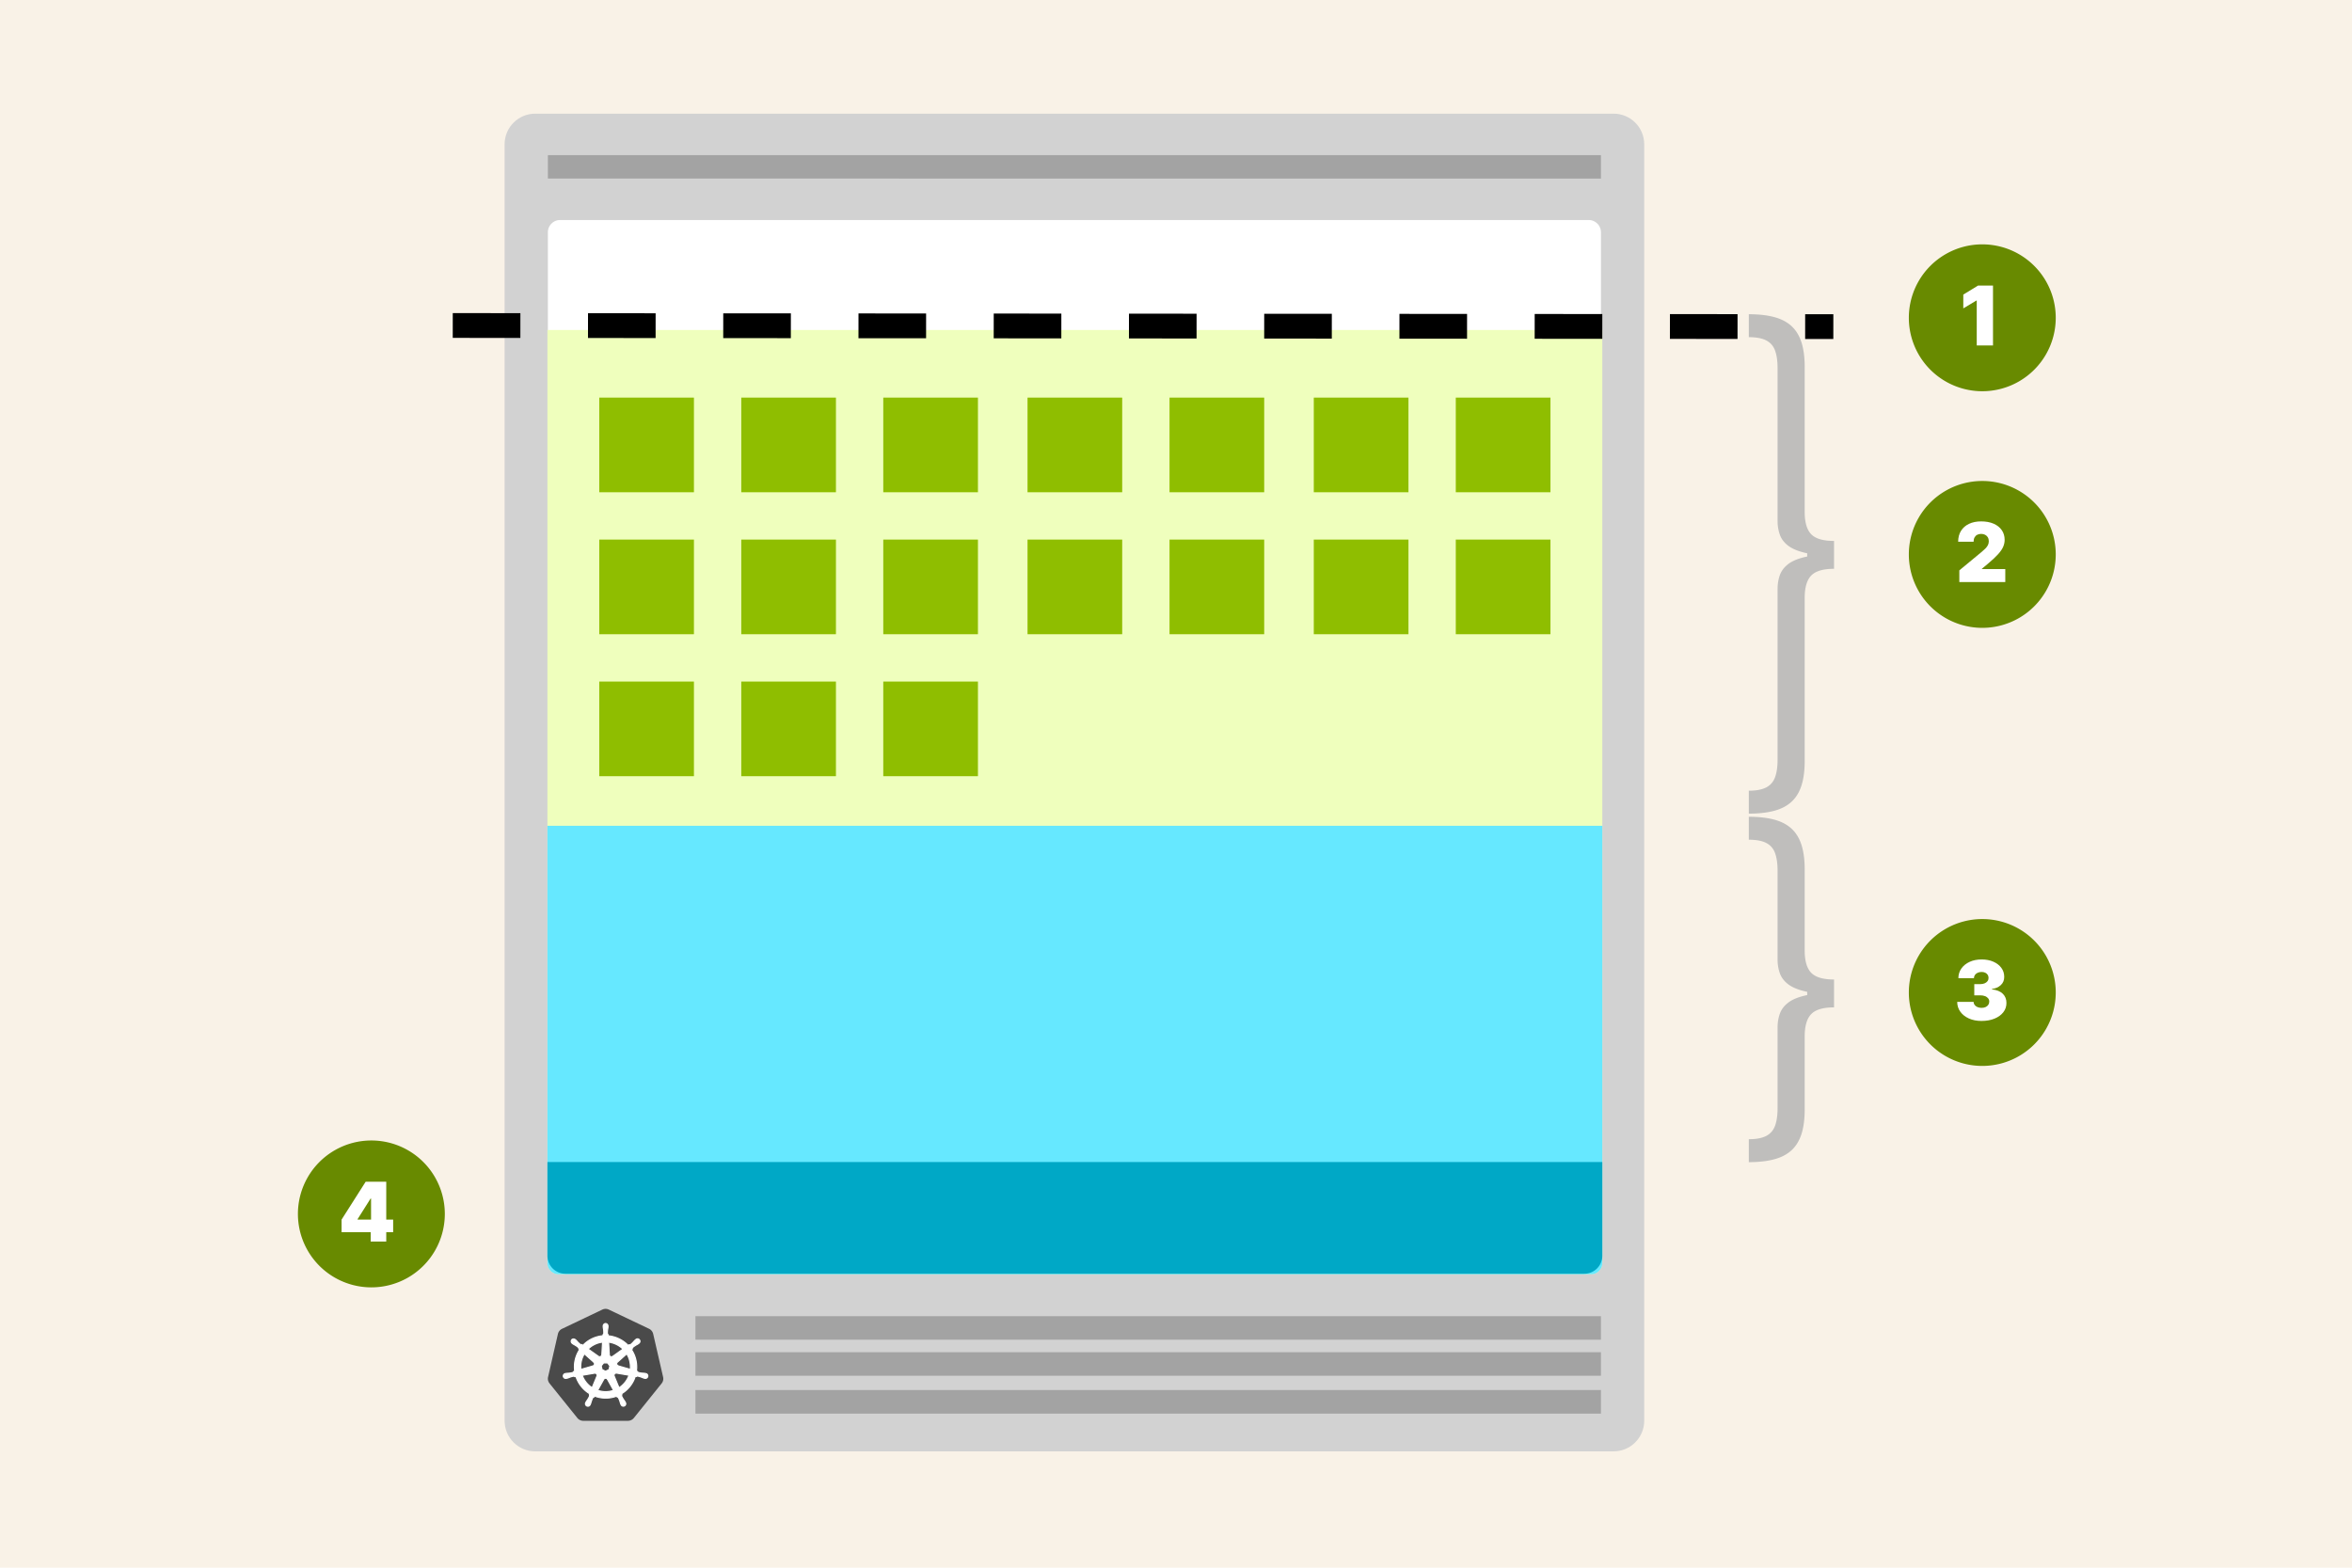 <svg viewBox="0 0 1200 800" xmlns="http://www.w3.org/2000/svg"><g fill="none" fill-rule="evenodd"><path fill="#F9F2E7" d="M0 0h1200v800H0z"></path><path d="M838.89 73.64V725c0 8.638-7.002 15.64-15.64 15.64H273.09c-8.638 0-15.64-7.002-15.64-15.64V73.64c0-8.638 7.002-15.64 15.64-15.64h550.16c8.638 0 15.64 7.002 15.64 15.64z" fill="#D2D2D2"></path><path fill="#A3A3A3" d="M354.81 709.36h462v12.006h-462zm0-19.32h462v12.006h-462zm0-18.4h462v12.006h-462zM279.53 79.16h537.28v11.96H279.53z"></path><path d="M285.786 112.28h524.768c3.455 0 6.256 2.8 6.256 6.256v524.768a6.256 6.256 0 01-6.256 6.256H285.786a6.256 6.256 0 01-6.256-6.256V118.536c0-3.455 2.8-6.256 6.256-6.256z" fill="#FFF"></path><g fill-rule="nonzero"><path d="M308.786 667.916a3.938 3.938 0 00-1.514.401l-20.507 9.781a3.884 3.884 0 00-2.116 2.635l-5.02 21.953a3.793 3.793 0 00.552 2.994c.07.107.144.21.221.31l14.168 17.614a3.917 3.917 0 003.058 1.443h22.724a3.984 3.984 0 003.062-1.46l14.16-17.62a3.783 3.783 0 00.737-3.285l-5.053-21.972a3.894 3.894 0 00-2.116-2.635l-20.474-9.755a3.938 3.938 0 00-1.9-.403h.018z" fill="#4A4A4A"></path><path d="M308.974 675.397a1.297 1.297 0 00-1.206 1.362v.346c.034.392.092.78.17 1.165.113.736.153 1.482.121 2.226-.07.245-.21.465-.4.635l-.029.519c-.745.062-1.484.176-2.213.342a15.758 15.758 0 00-8.011 4.572l-.442-.313a.952.952 0 01-.727-.073 11.445 11.445 0 01-1.65-1.49c-.252-.3-.52-.587-.804-.856l-.273-.217a1.47 1.47 0 00-.852-.322c-.376-.02-.74.141-.977.434a1.298 1.298 0 00.302 1.809l.254.202c.327.218.666.416 1.016.594.651.363 1.266.788 1.836 1.288.146.208.23.453.245.707l.4.368a15.858 15.858 0 00-2.498 11.051l-.515.147a1.683 1.683 0 01-.526.53 11.53 11.53 0 01-2.197.363c-.394.008-.787.038-1.178.092l-.326.073h-.036a1.233 1.233 0 00-.712 2.083c.328.331.815.449 1.258.304h.024l.331-.037c.374-.11.742-.247 1.1-.401.69-.276 1.406-.488 2.139-.626.254.015.496.101.703.249l.552-.092a15.94 15.94 0 007.065 8.837l-.224.47c.103.215.141.454.11.691a11.88 11.88 0 01-1.11 2.01c-.238.313-.458.64-.658.98l-.157.331a1.233 1.233 0 001.196 1.842c.462-.052.856-.36 1.018-.795l.153-.313c.14-.368.257-.743.353-1.122.326-.804.502-1.667.948-2.2a.994.994 0 01.526-.258l.276-.502a15.86 15.86 0 0011.308.027l.245.47c.25.036.475.174.626.377.346.658.625 1.348.839 2.06.097.382.216.757.357 1.125l.152.312a1.233 1.233 0 002.185.241c.252-.39.263-.888.029-1.29l-.16-.33a9.9 9.9 0 00-.659-.978 13.024 13.024 0 01-1.104-1.945.957.957 0 01.125-.736 4.214 4.214 0 01-.204-.495 15.961 15.961 0 007.034-8.868l.523.092a.976.976 0 01.686-.254c.73.14 1.447.368 2.138.625.36.166.727.306 1.1.424.089.023.218.044.317.068h.024a1.233 1.233 0 001.548-1.566 1.233 1.233 0 00-1.001-.82l-.357-.085c-.39-.054-.784-.084-1.178-.092-.743-.048-1.48-.17-2.197-.363a1.383 1.383 0 01-.53-.53l-.497-.147a15.916 15.916 0 00-2.55-11.027l.434-.401a.969.969 0 01.228-.696 11.557 11.557 0 011.822-1.28c.35-.179.689-.377 1.016-.595l.268-.217a1.233 1.233 0 10-1.525-1.915l-.272.217c-.284.27-.553.555-.804.855a11.477 11.477 0 01-1.607 1.515 1.362 1.362 0 01-.743.08l-.466.332a16.075 16.075 0 00-10.184-4.913c0-.184-.024-.46-.028-.546a.966.966 0 01-.4-.611c-.026-.743.02-1.487.14-2.221.078-.387.133-.773.168-1.165v-.368a1.296 1.296 0 00-1.205-1.362l-.016-.009zm-1.535 9.506l-.368 6.427h-.027c-.019.397-.253.736-.611.927-.36.192-.784.135-1.104-.1l-5.272-3.734a12.622 12.622 0 016.078-3.31c.43-.093.864-.162 1.3-.21h.004zm3.07 0a12.74 12.74 0 017.34 3.54l-5.221 3.711a1.081 1.081 0 01-1.755-.832l-.365-6.42zm-12.367 5.937l4.821 4.302v.028a1.082 1.082 0 01-.425 1.856v.019l-6.186 1.78a12.622 12.622 0 011.792-7.986l-.002.001zm21.626 0a12.847 12.847 0 011.844 7.962l-6.196-1.785v-.024a1.07 1.07 0 01-.767-.8 1.09 1.09 0 01.342-1.056l4.784-4.282-.007-.015zm-11.783 4.637h1.972l1.205 1.531-.438 1.914-1.772.852-1.775-.852-.418-1.914 1.226-1.53zm6.318 5.222c.083-.01.184-.01.249 0l6.379 1.077c-.92 2.65-2.736 4.912-5.106 6.427l-2.466-5.97a1.086 1.086 0 01.937-1.506l.007-.028zm-10.714.028a1.08 1.08 0 01.977 1.505v.024l-2.451 5.92a12.66 12.66 0 01-5.075-6.36l6.324-1.073c.07-.007.142-.007.214 0l.01-.016zm5.343 2.576c.41-.013.792.206.988.566h.024l3.117 5.625-1.246.368a12.686 12.686 0 01-6.914-.357l3.129-5.625c.19-.33.539-.533.92-.542l-.017-.035z" stroke="#FFF" stroke-width=".575" fill="#FFF"></path></g><mask id="mask-2" fill="#fff"><path d="z"></path></mask><path fill="#F9F2E7" fill-rule="nonzero" d="z"></path><g mask="url(#mask-2)" fill="#FFF"><path d="M600.323-239.651l352.103 352.103-8.131 8.132L592.19-231.52zm-16.264 16.263l352.104 352.104-8.132 8.132-352.104-352.104zm-16.263 16.264l352.103 352.103-8.131 8.132-352.104-352.104zm-16.264 16.263l352.104 352.104-8.132 8.132L543.4-182.73zm-16.263 16.263l352.104 352.104-8.132 8.132-352.104-352.104zm-16.264 16.264L871.11 193.77l-8.133 8.13-352.103-352.102zm-16.263 16.263l352.104 352.104-8.132 8.132L494.61-133.939zm-16.264 16.264l352.104 352.104-8.132 8.131-352.103-352.103zm-16.263 16.263L822.319 242.56l-8.132 8.132-352.104-352.104zM453.95-93.28l352.104 352.104-8.131 8.131L445.82-85.149zm-16.263 16.263l352.104 352.104-8.132 8.132L429.555-68.885zm-16.264 16.264L773.528 291.35l-8.131 8.131L413.293-52.623zM405.16-44.49l352.104 352.104-8.132 8.132L397.03-36.358zm-16.263 16.264L741 323.877l-8.131 8.132L380.765-20.095zm-16.264 16.263l352.104 352.104-8.132 8.132L364.502-3.831zM356.37 4.301l352.103 352.103-8.131 8.132L348.239 12.432zm-16.263 16.263l352.104 352.104-8.132 8.132L331.975 28.696zm-16.263 16.263l352.104 352.104-8.132 8.132L315.712 44.959zM307.58 53.091l352.104 352.104-8.132 8.131L299.45 61.223zm-16.263 16.263L643.42 421.458l-8.132 8.132L283.185 77.486zm-16.264 16.264l352.104 352.104-8.132 8.131L266.922 93.75zM258.79 101.88l352.104 352.104-8.132 8.132-352.104-352.103zm-16.264 16.265L594.63 470.249l-8.131 8.131-352.104-352.104zm-16.263 16.263l352.104 352.104-8.132 8.132L218.131 142.54zM210 150.672l352.103 352.103-8.131 8.132-352.104-352.104zm-16.264 16.263L545.84 519.04l-8.132 8.132-352.104-352.105zM177.473 183.2l352.103 352.103-8.131 8.132L169.34 191.33zm-16.264 16.263l352.104 352.104-8.132 8.132-352.104-352.104zm-16.263 16.263L497.05 567.83l-8.132 8.132-352.104-352.104zm-16.264 16.264l352.104 352.104-8.132 8.131-352.103-352.103zm-16.263 16.263l352.104 352.104-8.132 8.132-352.104-352.104zm-16.264 16.264L448.26 616.62l-8.132 8.131L88.025 272.648z"></path></g><path d="M279.3 168.4h538.2v476.1a5.75 5.75 0 01-5.75 5.75h-526.7a5.75 5.75 0 01-5.75-5.75V168.4z" fill="#EFFFBD" fill-rule="nonzero"></path><path d="M279.3 421.4h538.2v223.1a5.75 5.75 0 01-5.75 5.75h-526.7a5.75 5.75 0 01-5.75-5.75V421.4z" fill="#66E8FF" fill-rule="nonzero"></path><path d="M279.3 593h538.2v47.8a9.2 9.2 0 01-9.2 9.2H288.5a9.2 9.2 0 01-9.2-9.2V593z" fill="#00A8C6" fill-rule="nonzero"></path><path fill="#8FBE00" d="M305.75 275.35h48.3v48.3h-48.3zm72.45 0h48.3v48.3h-48.3zm72.45 0h48.3v48.3h-48.3zm73.6 0h48.3v48.3h-48.3zm72.45 0H645v48.3h-48.3zM305.75 202.9h48.3v48.3h-48.3zm72.45 0h48.3v48.3h-48.3zm72.45 0h48.3v48.3h-48.3zm73.6 0h48.3v48.3h-48.3zm72.45 0H645v48.3h-48.3zm73.6 72.45h48.3v48.3h-48.3zm0-72.45h48.3v48.3h-48.3zm72.45 72.45h48.3v48.3h-48.3zm0-72.45h48.3v48.3h-48.3zm-437 144.9h48.3v48.3h-48.3zm72.45 0h48.3v48.3h-48.3zm72.45 0h48.3v48.3h-48.3z"></path><path d="M892.25 593.055c4.876 0 9.109-.46 12.7-1.383 3.59-.923 6.555-2.422 8.894-4.497 2.339-2.075 4.077-4.834 5.213-8.277 1.137-3.442 1.705-7.684 1.705-12.724v-37.281c0-5.271 1.103-9.06 3.31-11.365 2.208-2.306 6.095-3.46 11.662-3.46v-14.231c-5.567 0-9.454-1.144-11.661-3.434-2.208-2.29-3.311-6.086-3.311-11.39v-41.332c0-5.04-.568-9.281-1.705-12.724-1.136-3.442-2.874-6.201-5.213-8.277-2.339-2.075-5.304-3.574-8.895-4.496-3.59-.923-7.823-1.384-12.699-1.384v11.711c3.821 0 6.803.56 8.944 1.68 2.141 1.12 3.632 2.858 4.472 5.213.84 2.356 1.26 5.362 1.26 9.018v45.137c0 2.537.379 4.884 1.136 7.042.758 2.157 2.158 4.027 4.2 5.608 2.043 1.581 4.959 2.817 8.747 3.706.33.078.667.152 1.014.222l.023.006v1.65l-.023.004a37 37 0 00-.514.107l-.5.111c-3.788.873-6.704 2.109-8.746 3.706-2.043 1.598-3.443 3.476-4.2 5.634-.758 2.157-1.137 4.504-1.137 7.041v41.037c0 3.623-.42 6.613-1.26 8.968-.84 2.356-2.33 4.102-4.472 5.238-2.141 1.137-5.123 1.705-8.944 1.705v11.711zm0-177.85c4.876 0 9.109-.46 12.7-1.383 3.59-.923 6.555-2.422 8.894-4.497 2.339-2.075 4.077-4.834 5.213-8.277 1.137-3.442 1.705-7.684 1.705-12.724v-83.231c0-5.271 1.103-9.06 3.31-11.365 2.208-2.306 6.095-3.46 11.662-3.46v-14.231c-5.567 0-9.454-1.144-11.661-3.434-2.208-2.29-3.311-6.086-3.311-11.39v-73.982c0-5.04-.568-9.281-1.705-12.724-1.136-3.442-2.874-6.201-5.213-8.277-2.339-2.075-5.304-3.574-8.895-4.496-3.59-.923-7.823-1.384-12.699-1.384v11.711c3.821 0 6.803.56 8.944 1.68 2.141 1.12 3.632 2.858 4.472 5.213.84 2.356 1.26 5.362 1.26 9.018v77.787c0 2.537.379 4.884 1.136 7.042.758 2.157 2.158 4.027 4.2 5.608 2.043 1.581 4.959 2.817 8.747 3.706.33.078.667.152 1.014.222l.023.006v1.65l-.023.004c-.174.035-.345.07-.514.107l-.5.111c-3.788.873-6.704 2.109-8.746 3.706-2.043 1.598-3.443 3.476-4.2 5.634-.758 2.157-1.137 4.505-1.137 7.041v86.987c0 3.624-.42 6.613-1.26 8.968-.84 2.356-2.33 4.102-4.472 5.238-2.141 1.137-5.123 1.705-8.944 1.705v11.711z" fill-opacity="0.85" fill="#B5B5B5" fill-rule="nonzero"></path><path stroke="#000" stroke-width="12.65" stroke-dasharray="34.5" d="M231 166.1l704.375.575"></path><path fill="#688A00" d="M1048.846 162.173a37.473 37.473 0 11-74.946 0 37.473 37.473 0 1174.946 0z"></path><path d="M1009.2 145.734h7.637v30.545h-8.293v-22.91h-.179l-6.682 3.998v-7.04l7.517-4.593z" fill="#FFF" fill-rule="nonzero"></path><path fill="#688A00" d="M1048.846 282.923a37.473 37.473 0 11-74.946 0 37.473 37.473 0 1174.946 0z"></path><path d="M1023.106 297.029H999.66v-5.966l11.395-9.426q1.134-.94 1.947-1.767.813-.828 1.253-1.708.44-.88.44-1.954 0-1.178-.5-2.014-.5-.835-1.38-1.29-.88-.455-2.028-.455-1.149 0-2.021.463-.873.462-1.35 1.357-.477.895-.477 2.178h-7.875q0-3.222 1.447-5.549 1.446-2.326 4.086-3.58 2.64-1.252 6.19-1.252 3.669 0 6.361 1.17 2.692 1.172 4.161 3.29 1.47 2.117 1.47 4.966 0 1.76-.732 3.498-.73 1.737-2.625 3.84-1.894 2.103-5.384 5.011l-2.863 2.387v.179h11.931v6.622z" fill="#FFF" fill-rule="nonzero"></path><path fill="#688A00" d="M1048.846 506.473a37.473 37.473 0 11-74.946 0 37.473 37.473 0 1174.946 0z"></path><path d="M1010.985 520.997q-3.61 0-6.406-1.246-2.796-1.245-4.392-3.438-1.596-2.192-1.61-5.04h8.351q.015.88.545 1.573t1.454 1.081q.925.388 2.118.388 1.148 0 2.028-.41.88-.41 1.372-1.141.493-.731.478-1.67.015-.926-.56-1.641-.574-.716-1.603-1.119t-2.371-.403h-3.103v-5.727h3.103q1.238 0 2.185-.403.947-.402 1.476-1.118.53-.716.515-1.64.015-.896-.433-1.582-.447-.686-1.245-1.074t-1.842-.387q-1.134 0-2.021.403t-1.395 1.119q-.507.716-.522 1.64h-7.934q.015-2.804 1.543-4.951 1.53-2.148 4.199-3.371 2.67-1.223 6.13-1.223 3.386 0 5.988 1.148 2.603 1.149 4.072 3.155 1.469 2.006 1.454 4.586.03 2.565-1.752 4.206-1.783 1.64-4.512 1.939v.239q3.699.402 5.563 2.26 1.864 1.856 1.835 4.66.015 2.685-1.604 4.758-1.618 2.073-4.49 3.251-2.87 1.179-6.614 1.179z" fill="#FFF" fill-rule="nonzero"></path><path fill="#688A00" d="M226.946 619.473a37.473 37.473 0 11-74.946 0 37.473 37.473 0 1174.946 0z"></path><path d="M200.588 628.806h-26.31v-6.443l12.29-19.33h5.846v8.591h-3.34l-6.623 10.5v.24h18.137v6.442zm-3.52 4.773h-7.935v-6.741l.18-2.804v-21h7.755v30.545z" fill="#FFF" fill-rule="nonzero"></path></g></svg>